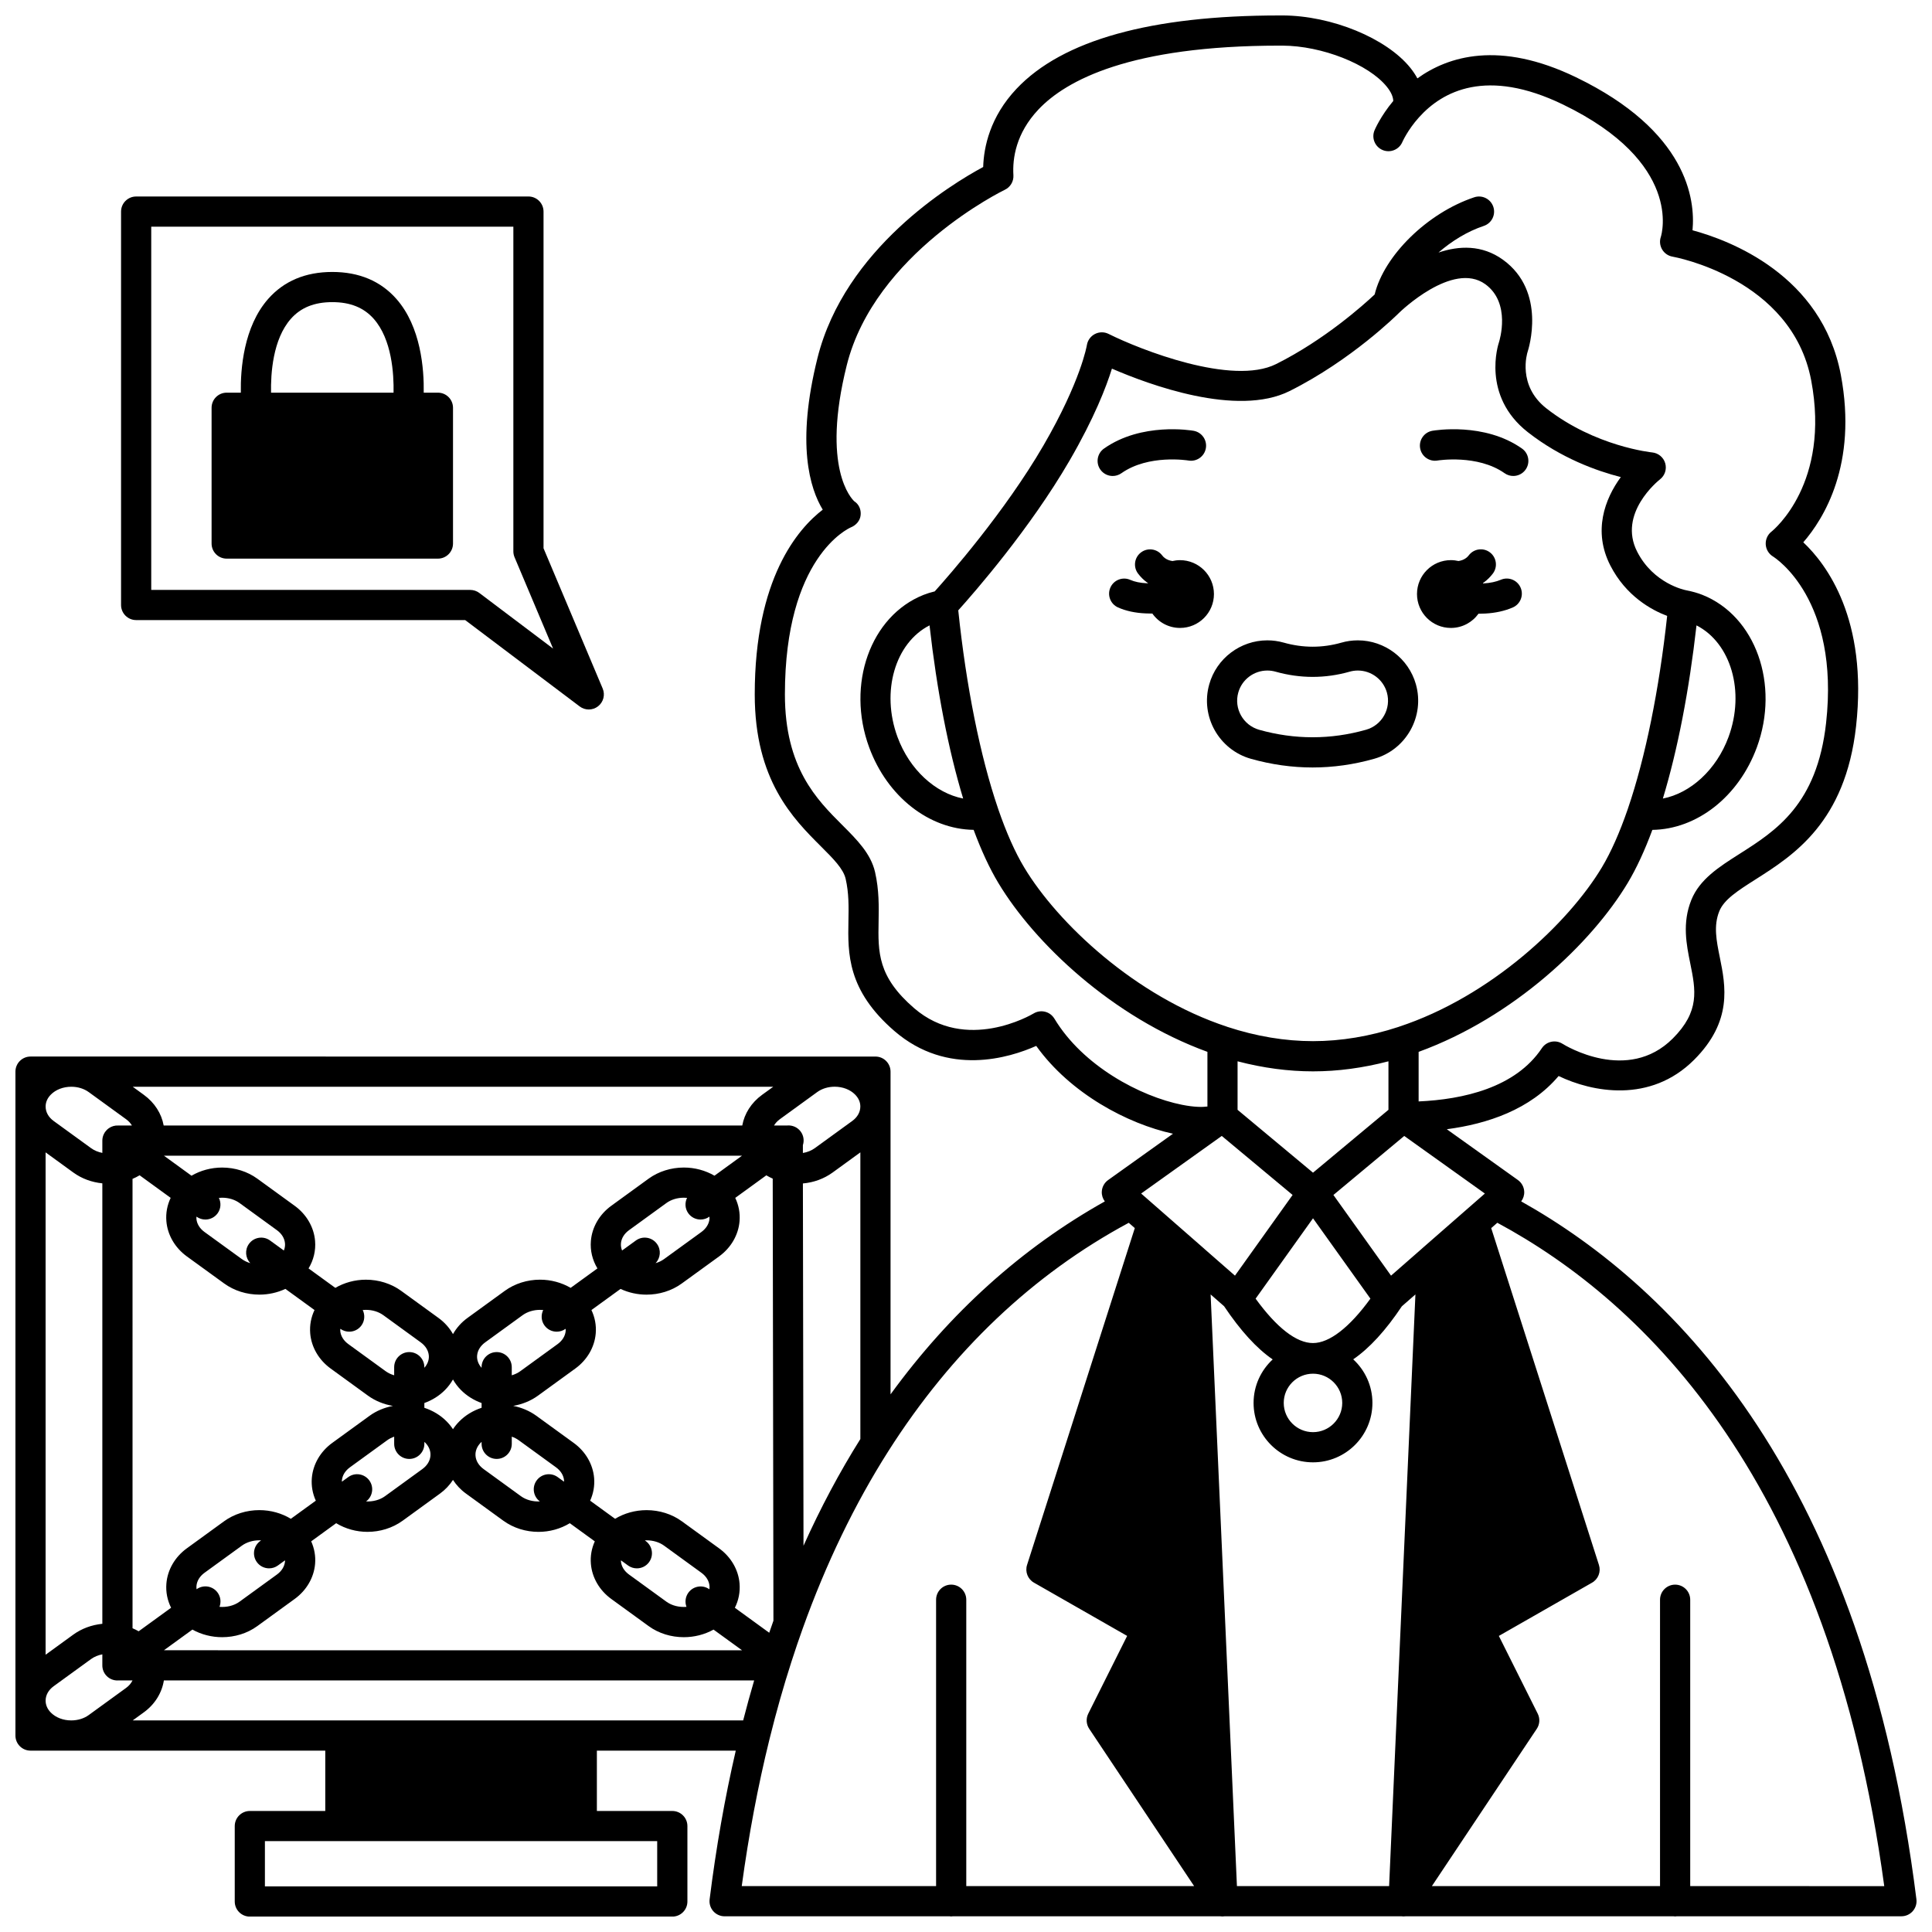 <?xml version="1.0" encoding="UTF-8"?>
<!-- Uploaded to: ICON Repo, www.iconrepo.com, Generator: ICON Repo Mixer Tools -->
<svg width="800px" height="800px" version="1.1" viewBox="144 144 512 512" xmlns="http://www.w3.org/2000/svg">
 <defs>
  <clipPath id="a">
   <path d="m148.09 148.09h503.81v503.81h-503.81z"/>
  </clipPath>
 </defs>
 <path d="m528.5 310.41c3.019 0 5.684-1.492 7.312-3.769 0.059 0 0.113 0.004 0.172 0.004 0.547 0 1.098-0.016 1.641-0.051 2.684-0.145 5.125-0.684 7.254-1.598 2.031-0.871 2.973-3.219 2.102-5.25-0.871-2.031-3.219-2.973-5.25-2.102-1.25 0.535-2.82 0.867-4.566 0.965-0.047 0.004-0.09 0-0.133 0.004-0.012-0.035-0.023-0.066-0.035-0.102 0.082-0.059 0.164-0.102 0.242-0.164 0.887-0.645 1.688-1.434 2.379-2.344 1.336-1.758 0.996-4.266-0.758-5.606-1.758-1.34-4.266-1-5.606 0.758-0.223 0.293-0.457 0.527-0.766 0.75-0.602 0.449-1.301 0.664-1.969 0.77-0.652-0.148-1.328-0.234-2.023-0.234-4.957 0-8.977 4.019-8.977 8.977 0.004 4.973 4.023 8.992 8.98 8.992z"/>
 <path d="m456.71 292.45c-0.691 0-1.363 0.086-2.008 0.234-0.68-0.105-1.395-0.328-2.016-0.797-0.262-0.191-0.496-0.426-0.719-0.719-1.336-1.758-3.848-2.098-5.606-0.758-1.758 1.336-2.098 3.848-0.758 5.606 0.691 0.91 1.492 1.695 2.332 2.305 0.098 0.074 0.195 0.129 0.293 0.195-0.008 0.02-0.016 0.043-0.023 0.062-0.078-0.004-0.148 0-0.227-0.004-1.758-0.074-3.289-0.387-4.426-0.895-2.016-0.902-4.383 0-5.281 2.016-0.902 2.016 0 4.383 2.016 5.281 2.082 0.934 4.555 1.465 7.309 1.582 0.5 0.027 1.004 0.039 1.508 0.039 0.094 0 0.184-0.008 0.277-0.008 1.625 2.309 4.305 3.82 7.34 3.82 4.969 0 8.988-4.019 8.988-8.988-0.012-4.953-4.031-8.973-9-8.973z"/>
 <path d="m438.88 270.14c0.797 0 1.602-0.238 2.301-0.73 7.195-5.078 17.602-3.394 17.762-3.367 2.172 0.379 4.238-1.074 4.621-3.246 0.383-2.176-1.07-4.25-3.246-4.633-0.559-0.098-13.781-2.328-23.75 4.711-1.805 1.273-2.234 3.769-0.961 5.574 0.781 1.102 2.016 1.691 3.273 1.691z"/>
 <path d="m524.98 266.04c0.105-0.02 10.586-1.688 17.754 3.367 0.699 0.492 1.504 0.73 2.301 0.73 1.254 0 2.492-0.59 3.269-1.691 1.273-1.805 0.844-4.301-0.961-5.574-9.973-7.035-23.191-4.805-23.75-4.711-2.176 0.383-3.625 2.457-3.242 4.633 0.383 2.176 2.453 3.629 4.629 3.246z"/>
 <g clip-path="url(#a)">
  <path d="m651.87 647.33c-13.895-111.16-63.539-161.86-104.74-184.95 0.559-0.742 0.852-1.656 0.805-2.598-0.062-1.219-0.676-2.348-1.668-3.059l-18.852-13.465c10.777-1.41 22.129-5.215 29.633-14.102 8.84 4.254 24.285 7.332 35.914-4.301 10.227-10.234 8.332-19.594 6.812-27.117-0.91-4.5-1.695-8.383-0.145-12.246 1.254-3.125 4.957-5.477 9.641-8.457 10.035-6.379 23.777-15.113 26.609-40.574 3.148-28.352-7.805-42.918-13.988-48.742 5.359-6.156 14.441-20.594 9.945-44.406-5.016-26.504-29.562-35.66-39.301-38.285 0.766-8.188-1.406-26.305-30.859-40.543-20.344-9.836-33.938-5.559-42.055 0.293-0.48-0.898-1.082-1.824-1.844-2.773-6.328-7.891-20.898-13.871-33.895-13.91-0.266 0.004-0.523 0.004-0.789 0.004-34.078 0-57.527 6.535-69.695 19.422-7.039 7.453-8.68 15.449-8.844 20.738-8.391 4.512-36.656 21.609-43.906 50.598-5.695 22.785-2.016 34.629 1.387 40.215-6.578 5.043-18.02 18.234-18.02 48.965 0 22.734 10.148 32.879 17.559 40.285 3.309 3.305 5.918 5.918 6.535 8.59 0.871 3.801 0.805 7.371 0.734 11.148-0.16 8.605-0.34 18.359 12.195 29.18 14.125 12.195 30.543 7.07 37.57 3.938 9.055 12.637 24.219 20.66 36.246 23.273l-17.199 12.285c-0.996 0.711-1.609 1.836-1.668 3.059-0.047 0.941 0.246 1.855 0.805 2.594-21.988 12.316-41.027 29.473-56.789 51.133v-85.52c0-2.207-1.789-4-4-4h-10.797-0.008-0.016l-202.29-0.004h-0.004-0.008-10.793c-2.207 0-4 1.789-4 4v9.238c0 0.008 0.004 0.012 0.004 0.02v0.008c0 0.004-0.004 0.012-0.004 0.016v166.66c0 2.207 1.789 4 4 4h10.797 0.004 0.008 67.305v15.992h-19.992c-2.207 0-4 1.789-4 4v19.992c0 2.207 1.789 4 4 4h111.96c2.207 0 4-1.789 4-4v-19.992c0-2.207-1.789-4-4-4h-19.992v-15.992h36.809c-2.891 12.484-5.219 25.715-6.93 39.41-0.141 1.137 0.211 2.281 0.969 3.141 0.758 0.859 1.852 1.352 2.996 1.352h59.652c0.137 0.016 0.266 0.039 0.406 0.039 0.133 0 0.258-0.027 0.391-0.039h70.902c0.188 0.027 0.379 0.043 0.574 0.043 0.188 0 0.375-0.016 0.566-0.043h46.93c0.172 0.023 0.344 0.035 0.516 0.035 0.18 0 0.355-0.012 0.527-0.035h71.039c0.137 0.016 0.266 0.039 0.406 0.039 0.133 0 0.258-0.027 0.391-0.039l59.578-0.008c1.148 0 2.238-0.492 2.996-1.352 0.762-0.863 1.117-2.008 0.973-3.144zm-180.07-3.5-6.973-156.79 3.57 3.125c4.359 6.496 8.629 11.18 12.879 14.098-3.106 2.879-5.066 6.977-5.066 11.531 0 8.684 7.066 15.742 15.754 15.742 8.684 0 15.742-7.062 15.742-15.742 0-4.57-1.969-8.68-5.09-11.555 4.289-2.938 8.598-7.629 12.883-14.051l3.602-3.148-6.973 156.8zm-81.465-334.1c1.953 17.297 4.992 32.961 8.91 45.891-7.348-1.43-14.211-7.644-17.402-16.316-4.434-12.062-0.605-24.93 8.492-29.574zm18.234 48.766c-0.023-0.07-0.047-0.148-0.07-0.219-0.008-0.012-0.008-0.027-0.016-0.043-4.719-13.809-8.438-32.375-10.535-52.484 4.293-4.769 18.988-21.598 29.5-39.695 6.547-11.285 9.719-19.52 11.223-24.363 9.781 4.238 33.152 12.906 47.086 5.941 16.387-8.191 28.52-20.234 29.035-20.75 0.141-0.141 14.172-13.797 22.812-7.574 6.898 4.977 3.766 14.992 3.644 15.367-0.195 0.574-4.676 14.203 7.625 23.844 8.812 6.906 18.281 10.289 24.66 11.914-4.273 5.82-7.422 14.367-2.781 23.426 4.164 8.133 10.918 11.801 15.062 13.367-2.121 19.531-5.773 37.516-10.371 50.98-0.035 0.086-0.059 0.18-0.09 0.27 0 0.004-0.004 0.008-0.004 0.012-2.137 6.195-4.441 11.375-6.848 15.391-8.832 14.723-29.438 34.219-53.797 42.23-0.023 0.008-0.047 0.023-0.07 0.031-7.637 2.508-15.262 3.777-22.672 3.777-7.406 0-15.035-1.273-22.672-3.777-0.023-0.008-0.047-0.023-0.07-0.031-24.359-8.012-44.965-27.508-53.801-42.234-2.406-3.996-4.711-9.172-6.852-15.379zm193.51-19.191c-3.195 8.676-10.055 14.891-17.402 16.32 3.918-12.934 6.957-28.598 8.91-45.891 9.102 4.652 12.922 17.516 8.492 29.57zm-130.11 85.953c6.719 1.758 13.422 2.664 19.992 2.664 6.57 0 13.273-0.902 19.992-2.664v12.855l-19.992 16.66-19.992-16.66zm19.992 41.602 15.211 21.293c-5.516 7.613-10.859 11.773-15.219 11.773-4.387 0-9.609-4.059-15.203-11.766zm0 41.184c4.269 0 7.746 3.477 7.746 7.746 0 4.269-3.477 7.746-7.746 7.746-4.277 0-7.758-3.477-7.758-7.746 0-4.273 3.481-7.746 7.758-7.746zm28.914-33.199c-0.02 0.016-0.031 0.035-0.051 0.055l-8.184 7.16-15.27-21.379 18.77-15.641 21.367 15.262zm-97.461-60.902c-1.133-1.891-3.59-2.5-5.484-1.371-0.727 0.434-17.945 10.461-31.668-1.387-9.695-8.371-9.574-14.816-9.426-22.98 0.07-3.902 0.152-8.324-0.938-13.086-1.129-4.914-4.797-8.578-8.676-12.457-6.777-6.777-15.215-15.207-15.215-34.629 0-36.352 16.809-43.98 17.477-44.27 1.395-0.559 2.465-1.785 2.598-3.281 0.133-1.477-0.461-2.84-1.699-3.644-0.668-0.613-8.797-8.793-1.984-36.043 7.434-29.73 41.551-46.336 41.891-46.5 1.473-0.699 2.371-2.223 2.273-3.852-0.27-4.461 0.664-11.105 6.641-17.434 7.309-7.731 24.316-16.914 63.898-16.914h0.758c10.461 0.031 22.875 4.93 27.68 10.918 1.098 1.367 1.656 2.621 1.688 3.746-3.375 4.039-4.898 7.621-4.965 7.781-0.852 2.031 0.105 4.359 2.133 5.219 2.027 0.855 4.371-0.09 5.238-2.113 0.016-0.031 1.379-3.172 4.41-6.543 6.242-6.953 17.93-13.188 38.148-3.41 31.793 15.371 26.188 34.332 25.945 35.094-0.379 1.109-0.25 2.328 0.352 3.336 0.602 1.008 1.609 1.699 2.766 1.895 0.316 0.055 31.594 5.664 36.727 32.785 5.137 27.203-9.902 39.59-10.527 40.09-1.031 0.805-1.59 2.07-1.52 3.375 0.07 1.305 0.785 2.5 1.895 3.191 0.727 0.449 17.738 11.41 14.102 44.129-2.406 21.648-13.32 28.586-22.949 34.707-5.43 3.453-10.559 6.711-12.773 12.223-2.445 6.078-1.293 11.781-0.273 16.809 1.434 7.086 2.562 12.68-4.629 19.879-11.984 11.984-28.539 1.84-29.23 1.41-1.832-1.16-4.262-0.648-5.469 1.16-7.016 10.523-20.922 13.59-32.66 14.117v-13.137c25.203-9.172 45.863-28.848 55.41-44.762 2.305-3.844 4.496-8.57 6.531-14.066 11.777-0.164 22.855-8.746 27.688-21.863 6.133-16.68-0.332-34.809-14.414-40.414-1.238-0.492-2.59-0.879-4.129-1.18-0.016-0.004-0.035-0.008-0.051-0.012-0.027-0.008-0.055-0.012-0.082-0.02-0.023-0.004-0.051-0.012-0.074-0.016-0.352-0.066-8.621-1.734-12.957-10.207-5.203-10.148 5.59-18.824 6.043-19.18 1.293-1.004 1.84-2.699 1.383-4.269-0.457-1.574-1.832-2.707-3.461-2.867-0.148-0.016-15.113-1.555-28.027-11.672-7.758-6.078-5.098-14.629-4.977-14.996 0.215-0.648 5.137-15.977-6.547-24.406-5.535-3.984-11.633-3.734-17.074-1.895 3.457-3.004 7.602-5.594 12.004-7.059 2.094-0.699 3.227-2.961 2.527-5.059-0.699-2.094-2.961-3.227-5.059-2.527-12.422 4.141-23.902 15.465-26.387 25.754-2.922 2.75-13.25 12.012-26.117 18.445-11.629 5.812-36-3.801-44.406-7.996-1.141-0.57-2.488-0.551-3.621 0.035-1.133 0.582-1.922 1.684-2.121 2.945-0.016 0.094-1.57 9.465-11.5 26.578-10.262 17.664-25.168 34.621-28.82 38.68-1.055 0.254-2.035 0.562-2.965 0.926-14.078 5.602-20.543 23.73-14.41 40.414 4.828 13.117 15.91 21.691 27.684 21.855 2.043 5.508 4.238 10.238 6.547 14.074 9.547 15.91 30.207 35.586 55.41 44.758v14.488c-1.336 0.18-3.512 0.18-6.738-0.461-11.004-2.191-26.281-10.277-33.82-22.84zm44.367 31.094 18.77 15.641-15.273 21.383-8.055-7.047c-0.059-0.059-0.117-0.113-0.18-0.168l-16.629-14.547zm-169.61 154.89h-119l2.949-2.141c2.945-2.137 4.793-5.191 5.309-8.453h156.43c-1.023 3.484-1.996 7.023-2.914 10.598zm72.43-165.86c0.922 0.934 1.406 2.027 1.395 3.191-0.008 1.461-0.77 2.816-2.148 3.816l-9.895 7.184c-0.914 0.664-2.012 1.098-3.18 1.297v-2.082c0.387-1.195 0.207-2.551-0.605-3.633-0.852-1.133-2.191-1.676-3.508-1.574h-3.535c0.363-0.613 0.879-1.184 1.543-1.664l9.898-7.188c1.262-0.918 2.902-1.422 4.644-1.422 2.121 0.004 4.086 0.758 5.391 2.074zm-207.17 20.664c2.231 1.621 4.894 2.59 7.688 2.867v116.73c-2.812 0.281-5.496 1.266-7.688 2.859l-7.348 5.336v-133.13zm177.21-4.461-7.301 5.305c-2.383-1.391-5.199-2.164-8.113-2.164-3.406 0-6.719 1.047-9.328 2.941l-9.891 7.184c-3.144 2.277-5.117 5.676-5.418 9.32-0.215 2.578 0.402 5.078 1.734 7.289l-7.098 5.152c-2.387-1.391-5.203-2.168-8.113-2.168-3.398 0-6.711 1.051-9.328 2.953l-9.895 7.184c-1.617 1.172-2.918 2.641-3.844 4.285-0.93-1.645-2.227-3.113-3.844-4.281l-9.895-7.184c-2.617-1.902-5.934-2.953-9.332-2.953-2.91 0-5.727 0.777-8.113 2.168l-7.094-5.152c1.328-2.207 1.945-4.707 1.73-7.289-0.301-3.644-2.277-7.043-5.414-9.316l-9.895-7.184c-2.609-1.898-5.922-2.945-9.328-2.945-2.914 0-5.731 0.777-8.113 2.164l-7.301-5.305zm-8.613 16.699c-0.109 1.34-0.871 2.59-2.141 3.516l-9.898 7.18c-0.672 0.488-1.438 0.848-2.254 1.086 1.32-1.371 1.52-3.523 0.359-5.117-1.297-1.789-3.797-2.184-5.586-0.887l-3.652 2.652c-0.246-0.605-0.352-1.242-0.301-1.887 0.109-1.336 0.871-2.582 2.144-3.504l9.898-7.188c1.254-0.91 2.894-1.414 4.625-1.414 0.285 0 0.57 0.016 0.852 0.043-0.625 1.285-0.559 2.856 0.34 4.094 0.781 1.078 2.004 1.648 3.238 1.648 0.812 0 1.637-0.246 2.344-0.762l0.008-0.004c0.012 0.18 0.035 0.359 0.023 0.543zm-38.117 29.73c-0.109 1.336-0.871 2.578-2.144 3.504l-9.891 7.184c-0.668 0.484-1.434 0.84-2.254 1.082v-2.152c0-2.207-1.789-4-4-4-2.207 0-4 1.789-4 4v0.172c-0.844-0.957-1.277-2.094-1.184-3.246 0.109-1.336 0.867-2.578 2.144-3.504l9.898-7.188c1.262-0.918 2.902-1.422 4.625-1.422 0.285 0 0.57 0.016 0.852 0.043-0.625 1.285-0.559 2.856 0.34 4.094 0.781 1.078 2.004 1.648 3.238 1.648 0.812 0 1.637-0.246 2.344-0.762l0.008-0.004c0.016 0.18 0.039 0.363 0.023 0.551zm-0.441 39.965-1.676-1.215c-1.789-1.297-4.289-0.898-5.582 0.891-1.289 1.777-0.902 4.258 0.859 5.559-1.785 0.078-3.613-0.367-5.019-1.391l-9.895-7.188c-1.273-0.926-2.035-2.172-2.141-3.512-0.102-1.246 0.391-2.484 1.391-3.496 0.066-0.066 0.148-0.117 0.219-0.184v0.504c0 2.207 1.789 4 4 4 2.207 0 4-1.789 4-4v-1.902c0.656 0.234 1.277 0.535 1.816 0.93l9.898 7.191c1.27 0.922 2.031 2.164 2.141 3.5 0.008 0.109-0.012 0.211-0.012 0.312zm-27.754-15.973c-0.641 0.645-1.195 1.336-1.676 2.062-0.477-0.723-1.031-1.41-1.664-2.051-1.613-1.641-3.644-2.867-5.918-3.621v-1.262c2.094-0.758 3.977-1.934 5.477-3.461 0.848-0.852 1.539-1.793 2.106-2.781 0.562 0.988 1.25 1.922 2.094 2.769 1.512 1.539 3.402 2.719 5.492 3.477v1.254c-2.266 0.75-4.297 1.977-5.91 3.613zm-23.844 15.645c-1.297-1.789-3.797-2.188-5.582-0.891l-1.676 1.215c0-0.102-0.02-0.203-0.012-0.309 0.109-1.336 0.871-2.582 2.144-3.504l9.898-7.188c0.539-0.395 1.16-0.691 1.816-0.926v1.902c0 2.207 1.789 4 4 4 2.207 0 4-1.789 4-4v-0.504c0.074 0.066 0.16 0.121 0.23 0.191 0.992 1 1.48 2.234 1.379 3.484-0.109 1.34-0.867 2.586-2.141 3.512l-9.898 7.188c-1.41 1.023-3.234 1.469-5.019 1.391 1.762-1.305 2.152-3.785 0.859-5.562zm-22.344 21.434c-0.113 1.336-0.871 2.578-2.144 3.5l-9.898 7.188c-1.488 1.086-3.441 1.523-5.32 1.375 0.461-1.219 0.328-2.637-0.496-3.769-1.293-1.785-3.789-2.188-5.578-0.895-0.039-0.285-0.055-0.57-0.031-0.859 0.109-1.34 0.871-2.586 2.141-3.508l9.898-7.188c1.254-0.91 2.894-1.414 4.625-1.414 0.156 0 0.312 0.012 0.469 0.02l-0.238 0.176c-1.785 1.297-2.184 3.797-0.883 5.586 0.781 1.078 2 1.648 3.238 1.648 0.816 0 1.637-0.246 2.348-0.766l1.863-1.352c0 0.082 0.016 0.172 0.008 0.258zm1.547-11.273c-2.43-1.473-5.328-2.297-8.348-2.297-3.406 0-6.719 1.047-9.328 2.941l-9.895 7.188c-3.144 2.281-5.113 5.684-5.41 9.332-0.184 2.242 0.254 4.43 1.246 6.41l-8.594 6.238c-0.523-0.297-1.062-0.566-1.625-0.805l-0.004-119.09c0.652-0.273 1.281-0.594 1.879-0.949l8.23 5.981c-0.91 1.914-1.316 4.012-1.141 6.16 0.293 3.648 2.269 7.055 5.418 9.348l9.895 7.176c2.719 1.977 6.031 2.961 9.348 2.961 2.367 0 4.734-0.516 6.883-1.52l7.715 5.602c-0.914 1.922-1.316 4.023-1.141 6.18 0.301 3.644 2.273 7.043 5.414 9.32l9.898 7.191c1.926 1.395 4.211 2.316 6.609 2.715-2.254 0.438-4.383 1.309-6.18 2.617l-9.891 7.184c-3.144 2.277-5.117 5.676-5.418 9.32-0.172 2.09 0.203 4.125 1.055 5.996zm-24.992-80.066c0.711 0.516 1.531 0.762 2.344 0.762 1.238 0 2.457-0.57 3.238-1.648 0.898-1.238 0.965-2.809 0.34-4.094 0.281-0.027 0.562-0.043 0.852-0.043 1.73 0 3.371 0.5 4.629 1.414l9.898 7.191c1.27 0.922 2.031 2.164 2.141 3.5 0.055 0.641-0.055 1.281-0.301 1.887l-3.656-2.652c-1.789-1.297-4.289-0.902-5.586 0.887-1.156 1.594-0.961 3.746 0.359 5.117-0.812-0.238-1.582-0.598-2.258-1.086l-9.891-7.176c-1.277-0.926-2.039-2.176-2.144-3.519-0.016-0.184 0.008-0.363 0.02-0.543zm38.117 29.719c0.711 0.516 1.531 0.762 2.344 0.762 1.238 0 2.457-0.57 3.238-1.648 0.898-1.238 0.965-2.809 0.34-4.094 0.281-0.027 0.562-0.043 0.852-0.043 1.723 0 3.363 0.504 4.629 1.426l9.898 7.191c1.273 0.922 2.031 2.164 2.141 3.5 0.094 1.148-0.336 2.277-1.184 3.242v-0.168c0-2.207-1.789-4-4-4-2.207 0-4 1.789-4 4v2.152c-0.816-0.238-1.582-0.598-2.25-1.078l-9.898-7.191c-1.27-0.922-2.031-2.164-2.141-3.5-0.016-0.188 0.008-0.371 0.02-0.555zm-46.766 85.191 7.555-5.484c2.383 1.328 5.125 2.016 7.875 2.016 3.305 0 6.617-0.969 9.324-2.941l9.891-7.184c3.141-2.273 5.117-5.664 5.422-9.309 0.176-2.078-0.199-4.106-1.035-5.969l6.621-4.809c2.488 1.512 5.383 2.297 8.301 2.297 3.289 0 6.598-0.98 9.348-2.977l9.895-7.188c1.383-1.004 2.527-2.238 3.414-3.602 0.887 1.367 2.027 2.598 3.414 3.602l9.895 7.188c2.754 2 6.059 2.981 9.348 2.981 2.918 0 5.812-0.785 8.301-2.297l6.621 4.809c-0.84 1.863-1.211 3.891-1.035 5.969 0.305 3.644 2.281 7.035 5.414 9.305l9.891 7.184c2.711 1.973 6.023 2.941 9.328 2.941 2.75 0 5.488-0.688 7.871-2.012l7.555 5.484-153.21-0.008zm122.99-22.477c0.711 0.516 1.531 0.766 2.348 0.766 1.238 0 2.457-0.57 3.238-1.648 1.297-1.785 0.902-4.289-0.883-5.586l-0.238-0.176c0.156-0.008 0.309-0.02 0.469-0.02 1.73 0 3.371 0.5 4.629 1.414l9.898 7.191c1.27 0.922 2.031 2.164 2.141 3.5 0.023 0.293 0.008 0.582-0.031 0.871-1.789-1.285-4.281-0.883-5.57 0.902-0.816 1.129-0.957 2.539-0.5 3.754-1.883 0.148-3.836-0.289-5.328-1.375l-9.902-7.191c-1.27-0.918-2.027-2.16-2.141-3.496-0.008-0.09 0.012-0.176 0.008-0.262zm28.32 11.215c0.996-1.984 1.43-4.176 1.246-6.426-0.301-3.644-2.273-7.043-5.414-9.32l-9.895-7.184c-2.609-1.898-5.922-2.945-9.328-2.945-3.023 0-5.926 0.824-8.352 2.293l-6.609-4.801c0.848-1.871 1.227-3.906 1.055-5.996-0.301-3.644-2.273-7.043-5.414-9.316l-9.895-7.184c-1.785-1.297-3.898-2.188-6.133-2.629 2.383-0.406 4.648-1.32 6.562-2.707l9.891-7.184c3.144-2.277 5.121-5.68 5.418-9.324 0.176-2.156-0.227-4.258-1.141-6.18l7.715-5.602c2.152 1.008 4.516 1.52 6.883 1.52 3.312 0 6.629-0.984 9.344-2.957l9.898-7.18c3.148-2.289 5.121-5.691 5.414-9.344 0.172-2.148-0.23-4.246-1.141-6.16l8.234-5.981c0.543 0.324 1.109 0.617 1.695 0.875l0.188 117.16c-0.371 1.043-0.742 2.106-1.113 3.188zm7.219-135.94c-2.863 2.082-4.688 4.981-5.258 8.137h-153.33c-0.57-3.152-2.394-6.055-5.258-8.133l-2.949-2.144h169.75zm-188.48-0.066c1.305-1.316 3.277-2.074 5.414-2.074 1.723 0 3.363 0.504 4.629 1.426l9.898 7.188c0.664 0.48 1.176 1.047 1.539 1.664l-3.641-0.004c-0.859-0.043-1.711 0.191-2.434 0.684-0.008 0.004-0.012 0.012-0.02 0.016-0.199 0.137-0.387 0.289-0.562 0.465-0.066 0.066-0.117 0.141-0.18 0.211-0.102 0.113-0.207 0.223-0.297 0.352-0.008 0.008-0.008 0.02-0.016 0.027-0.125 0.184-0.23 0.387-0.324 0.59-0.012 0.031-0.035 0.059-0.047 0.086-0.207 0.484-0.324 1.016-0.324 1.574v3.254c-1.098-0.215-2.129-0.641-2.988-1.262l-9.898-7.188c-1.379-1-2.141-2.352-2.144-3.84 0-1.16 0.48-2.254 1.395-3.168zm-0.008 163.78c-0.906-0.91-1.387-2.004-1.387-3.16 0-0.008-0.004-0.012-0.004-0.02v-0.004h0.004c0.008-1.461 0.77-2.816 2.148-3.816l9.898-7.188c0.852-0.617 1.879-1.031 2.984-1.246v2.852c-0.02 1.047 0.363 2.102 1.168 2.902 0.781 0.781 1.801 1.168 2.824 1.168 0.012 0 0.023-0.004 0.035-0.004h3.969c-0.363 0.738-0.93 1.426-1.699 1.98l-9.898 7.188c-1.262 0.918-2.902 1.422-4.633 1.422-2.129 0.004-4.098-0.75-5.41-2.074zm199.46-44.215-0.16-96.012c2.848-0.246 5.578-1.23 7.871-2.891l7.356-5.344v75.969c-5.516 8.789-10.559 18.242-15.066 28.277zm-38.773 90.277h-103.96v-11.996h103.96zm29.711-38.805c0.051-0.168 0.098-0.34 0.129-0.52 1.707-6.902 3.633-13.707 5.738-20.227 0.984-3.059 1.992-6.023 2.996-8.82 6.152-17.164 13.77-32.945 22.641-46.906 16.875-26.551 38.324-46.906 63.75-60.582l1.605 1.402-28.555 89.273c-0.574 1.797 0.188 3.754 1.824 4.688l24.703 14.117-10.305 20.605c-0.641 1.285-0.547 2.812 0.25 4.008l27.801 41.684-60.379 0.004v-75.891c0-2.207-1.789-4-4-4-2.207 0-4 1.789-4 4v75.891h-51.504c1.84-13.516 4.293-26.52 7.305-38.727zm244.05 38.727v-75.891c0-2.207-1.789-4-4-4-2.207 0-4 1.789-4 4v75.891h-60.461l27.801-41.684c0.797-1.195 0.891-2.723 0.25-4.008l-10.305-20.605 24.703-14.117c1.641-0.938 2.398-2.891 1.824-4.688l-28.551-89.273 1.621-1.418c39.441 21.223 88.012 68.883 102.54 175.8z"/>
 </g>
 <path d="m180.08 308.33h87.199l30.348 22.887c0.711 0.539 1.559 0.805 2.406 0.805 0.867 0 1.734-0.281 2.457-0.844 1.426-1.113 1.93-3.043 1.227-4.707l-15.676-37.172v-89.227c0-2.207-1.789-4-4-4l-103.96 0.004c-2.207 0-4 1.789-4 4v104.26c0 2.203 1.793 3.992 4 3.992zm4-104.26h95.965v86.039c0 0.535 0.105 1.062 0.312 1.555l10.215 24.219-19.547-14.742c-0.695-0.523-1.539-0.805-2.406-0.805l-84.539-0.004z"/>
 <path d="m260.05 248.06h-3.758c0.105-6.211-0.723-17.457-7.254-24.855-4.18-4.734-9.891-7.133-16.98-7.133-7.086 0-12.801 2.398-16.98 7.133-6.531 7.398-7.359 18.645-7.254 24.855h-3.75c-2.207 0-4 1.789-4 4v35.984c0 2.207 1.789 4 4 4h55.98c2.207 0 4-1.789 4-4v-35.984c-0.004-2.211-1.793-4-4.004-4zm-38.961-19.578c2.629-2.973 6.219-4.414 10.973-4.414s8.34 1.445 10.973 4.414c4.816 5.441 5.363 14.59 5.262 19.578h-32.465c-0.102-4.992 0.445-14.137 5.258-19.578z"/>
 <path d="m475.5 345.09c5.414 1.527 10.914 2.301 16.348 2.301 5.449 0 10.953-0.777 16.352-2.312 8.477-2.398 13.422-11.254 11.027-19.738-1.934-6.852-8.262-11.641-15.383-11.641-1.5 0-2.977 0.207-4.371 0.613-5.012 1.422-10.121 1.441-15.27-0.012-1.41-0.398-2.871-0.602-4.348-0.602-7.144 0-13.477 4.797-15.391 11.656-2.402 8.473 2.547 17.324 11.035 19.734zm-3.34-17.566c0.957-3.43 4.125-5.824 7.695-5.824 0.738 0 1.469 0.102 2.176 0.301 6.578 1.852 13.184 1.836 19.652 0 0.691-0.199 1.418-0.301 2.168-0.301 3.562 0 6.723 2.391 7.688 5.816 1.199 4.242-1.273 8.672-5.512 9.871-9.379 2.66-18.934 2.66-28.344 0.012-4.246-1.211-6.727-5.633-5.523-9.875z"/>
</svg>